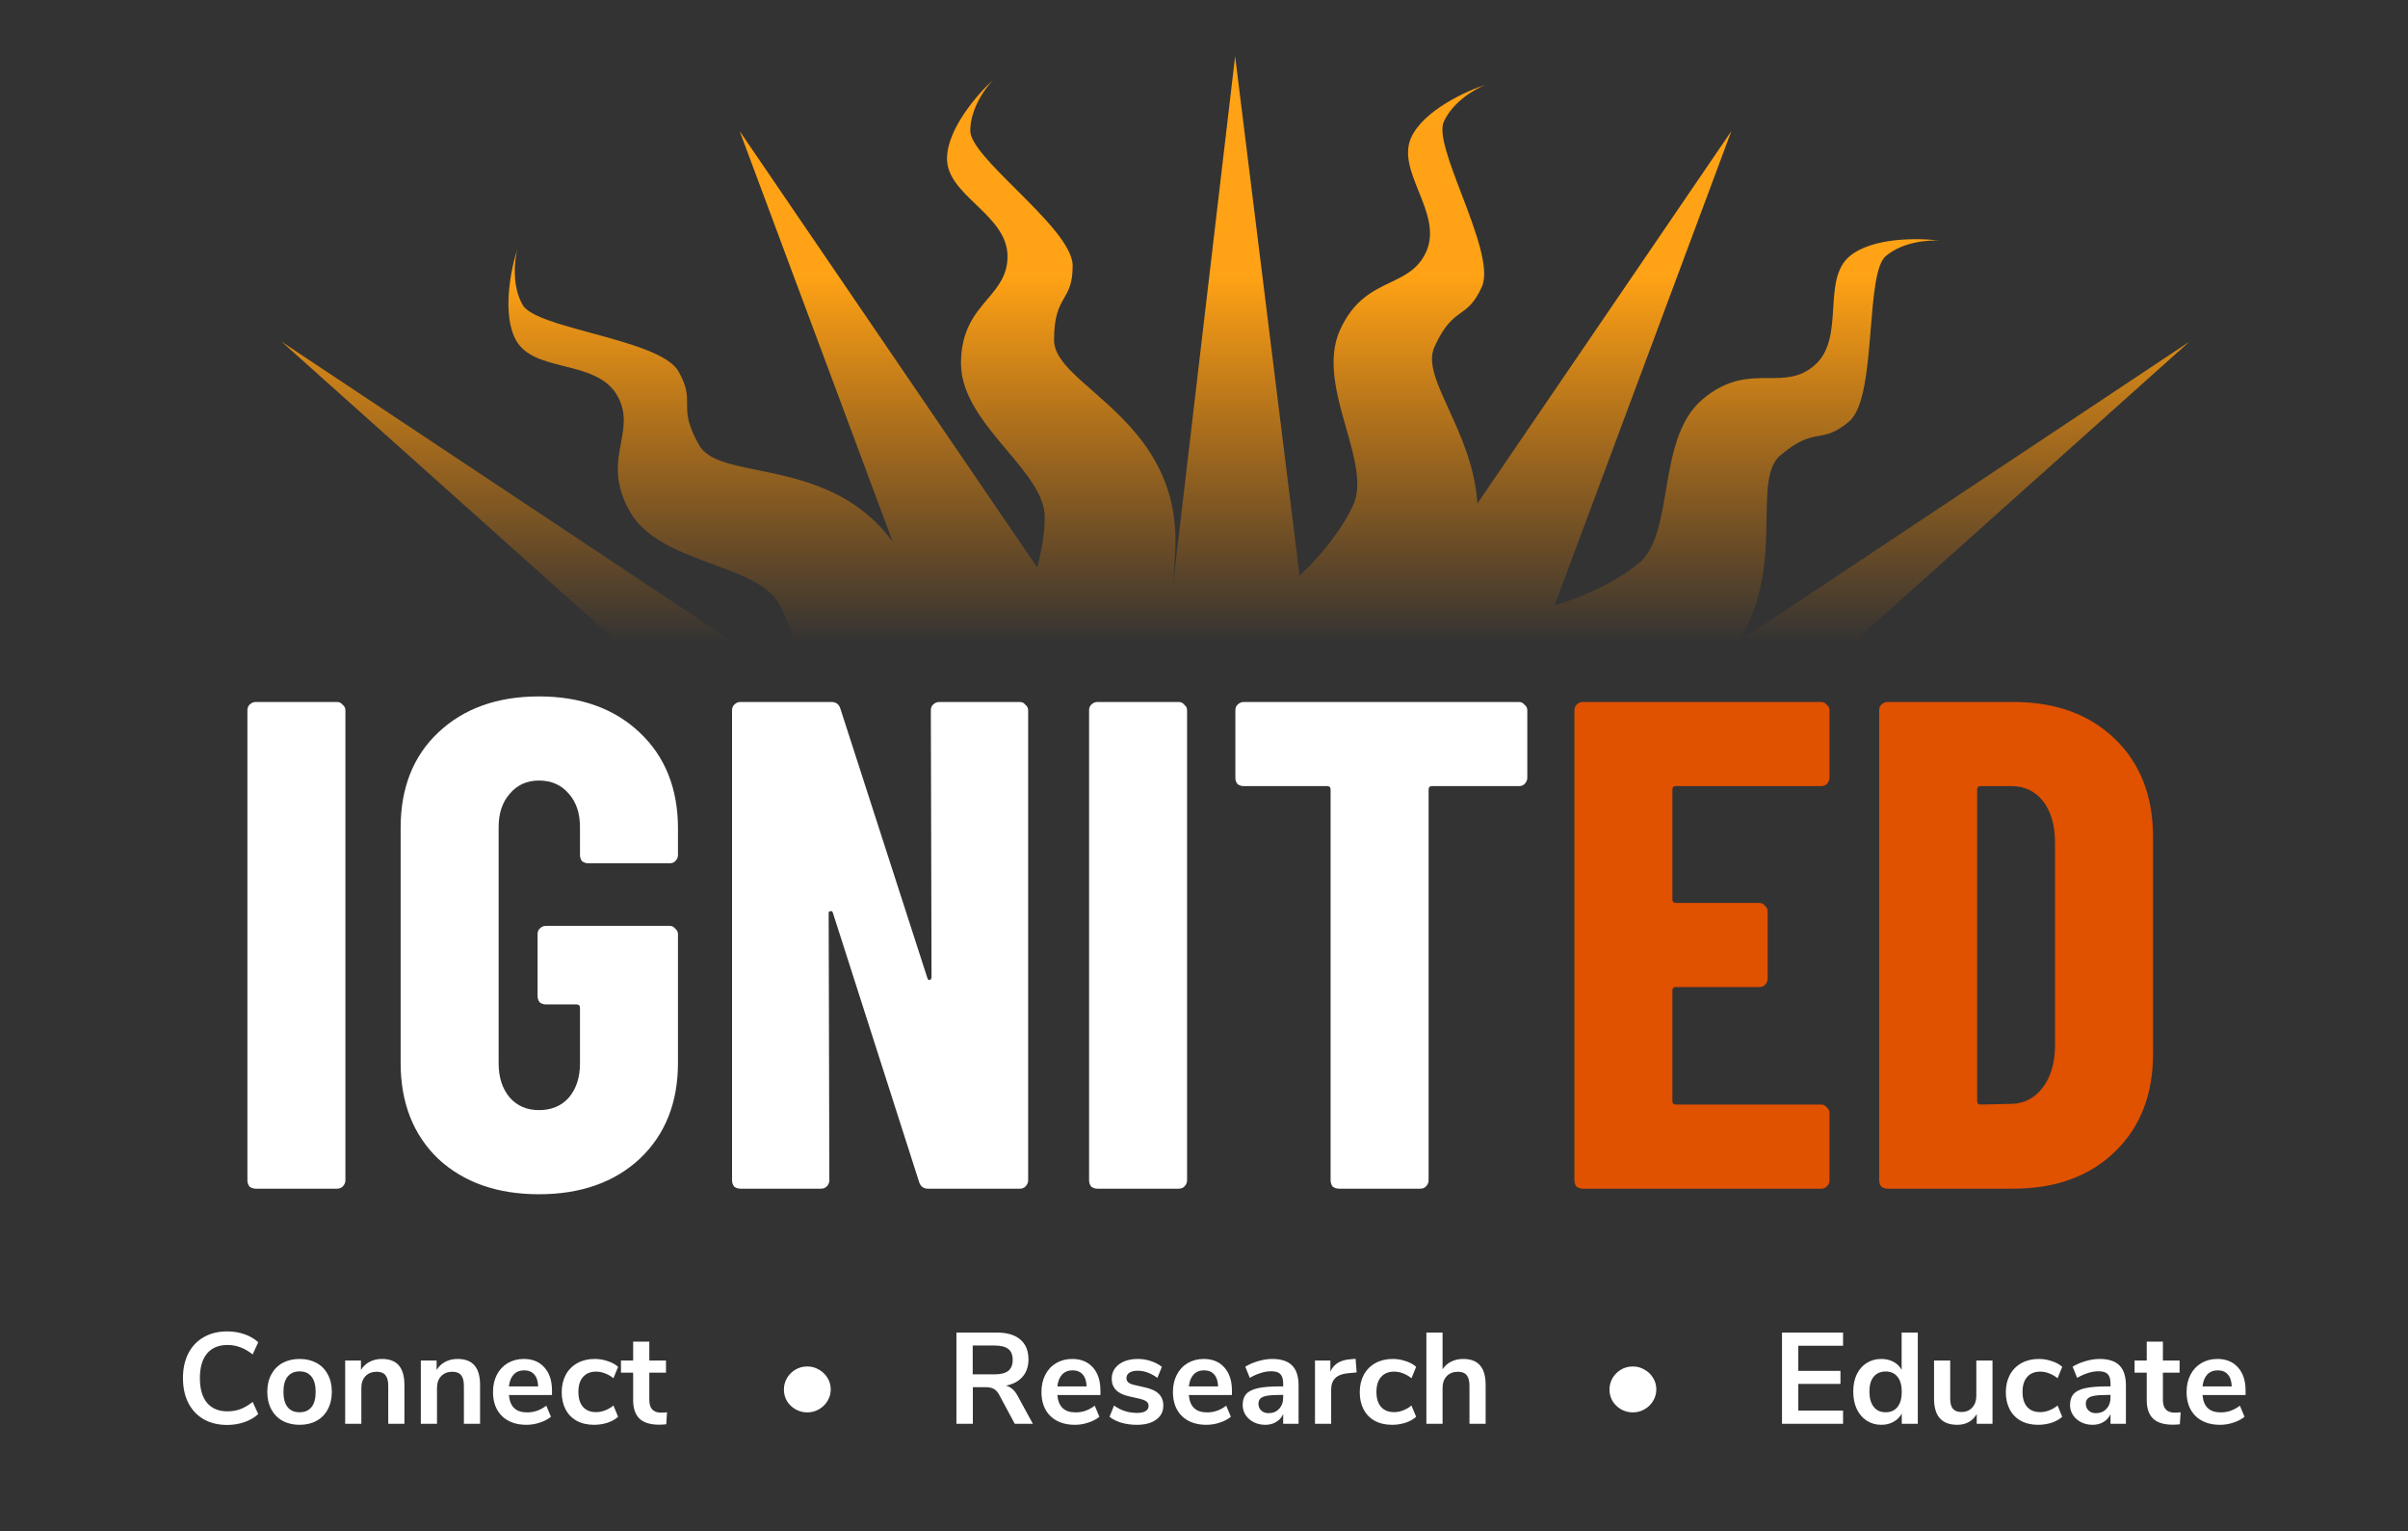 <svg width="151" height="96" viewBox="0 0 151 96" fill="none" xmlns="http://www.w3.org/2000/svg">
<rect x="0" y="0" width="151" height="96" fill="#333333" stroke="none"/>
<path d="M14.246 89.327C13.684 89.327 13.192 89.208 12.77 88.97C12.354 88.727 12.032 88.383 11.805 87.94C11.584 87.497 11.473 86.98 11.473 86.391C11.473 85.801 11.584 85.288 11.805 84.85C12.032 84.406 12.354 84.066 12.77 83.828C13.192 83.584 13.684 83.463 14.246 83.463C14.63 83.463 14.993 83.522 15.333 83.641C15.674 83.76 15.961 83.928 16.193 84.144L15.844 84.906C15.585 84.701 15.328 84.552 15.074 84.46C14.82 84.363 14.549 84.314 14.263 84.314C13.711 84.314 13.284 84.493 12.981 84.85C12.684 85.207 12.535 85.72 12.535 86.391C12.535 87.067 12.684 87.583 12.981 87.94C13.284 88.297 13.711 88.475 14.263 88.475C14.549 88.475 14.82 88.429 15.074 88.337C15.328 88.24 15.585 88.089 15.844 87.883L16.193 88.646C15.961 88.862 15.674 89.029 15.333 89.148C14.993 89.267 14.63 89.327 14.246 89.327ZM18.788 89.319C18.383 89.319 18.026 89.235 17.718 89.067C17.415 88.9 17.18 88.659 17.012 88.346C16.844 88.032 16.761 87.667 16.761 87.251C16.761 86.834 16.844 86.472 17.012 86.164C17.18 85.85 17.415 85.609 17.718 85.442C18.026 85.274 18.383 85.19 18.788 85.19C19.194 85.19 19.548 85.274 19.851 85.442C20.159 85.609 20.394 85.85 20.556 86.164C20.724 86.472 20.808 86.834 20.808 87.251C20.808 87.667 20.724 88.032 20.556 88.346C20.394 88.659 20.159 88.9 19.851 89.067C19.548 89.235 19.194 89.319 18.788 89.319ZM18.78 88.532C19.11 88.532 19.361 88.424 19.535 88.208C19.708 87.991 19.794 87.672 19.794 87.251C19.794 86.834 19.708 86.518 19.535 86.302C19.361 86.08 19.113 85.969 18.788 85.969C18.464 85.969 18.212 86.08 18.034 86.302C17.861 86.518 17.774 86.834 17.774 87.251C17.774 87.672 17.861 87.991 18.034 88.208C18.207 88.424 18.456 88.532 18.78 88.532ZM23.948 85.19C24.424 85.19 24.778 85.326 25.011 85.596C25.243 85.866 25.36 86.275 25.36 86.821V89.254H24.346V86.877C24.346 86.569 24.286 86.345 24.167 86.204C24.054 86.064 23.873 85.993 23.624 85.993C23.332 85.993 23.097 86.085 22.918 86.269C22.745 86.453 22.659 86.699 22.659 87.007V89.254H21.645V85.288H22.634V85.88C22.77 85.658 22.951 85.488 23.178 85.369C23.405 85.25 23.662 85.19 23.948 85.19ZM28.693 85.19C29.169 85.19 29.523 85.326 29.755 85.596C29.988 85.866 30.104 86.275 30.104 86.821V89.254H29.09V86.877C29.09 86.569 29.031 86.345 28.912 86.204C28.798 86.064 28.617 85.993 28.369 85.993C28.076 85.993 27.841 86.085 27.663 86.269C27.49 86.453 27.403 86.699 27.403 87.007V89.254H26.389V85.288H27.379V85.88C27.514 85.658 27.695 85.488 27.922 85.369C28.149 85.25 28.406 85.19 28.693 85.19ZM34.614 87.453H31.913C31.945 87.821 32.056 88.094 32.245 88.272C32.434 88.451 32.705 88.54 33.056 88.54C33.494 88.54 33.894 88.4 34.257 88.118L34.549 88.816C34.365 88.967 34.132 89.089 33.851 89.181C33.575 89.273 33.297 89.319 33.016 89.319C32.367 89.319 31.853 89.135 31.475 88.767C31.102 88.4 30.915 87.897 30.915 87.259C30.915 86.853 30.996 86.493 31.158 86.18C31.32 85.866 31.548 85.623 31.84 85.45C32.137 85.277 32.472 85.19 32.845 85.19C33.392 85.19 33.821 85.366 34.135 85.718C34.454 86.069 34.614 86.553 34.614 87.169V87.453ZM32.87 85.904C32.599 85.904 32.38 85.991 32.213 86.164C32.05 86.337 31.951 86.585 31.913 86.91H33.746C33.735 86.58 33.654 86.331 33.502 86.164C33.351 85.991 33.14 85.904 32.87 85.904ZM37.252 89.319C36.835 89.319 36.473 89.235 36.165 89.067C35.862 88.9 35.629 88.662 35.467 88.354C35.305 88.045 35.224 87.686 35.224 87.275C35.224 86.864 35.308 86.502 35.475 86.188C35.648 85.869 35.892 85.623 36.205 85.45C36.519 85.277 36.881 85.19 37.292 85.19C37.573 85.19 37.846 85.236 38.111 85.328C38.382 85.415 38.598 85.534 38.76 85.685L38.468 86.399C38.3 86.264 38.122 86.161 37.933 86.091C37.749 86.02 37.565 85.985 37.381 85.985C37.03 85.985 36.757 86.096 36.562 86.318C36.367 86.534 36.27 86.848 36.27 87.259C36.27 87.664 36.367 87.978 36.562 88.2C36.757 88.416 37.03 88.524 37.381 88.524C37.565 88.524 37.749 88.489 37.933 88.418C38.122 88.348 38.3 88.246 38.468 88.11L38.76 88.816C38.587 88.973 38.365 89.097 38.095 89.189C37.825 89.275 37.544 89.319 37.252 89.319ZM41.455 88.556C41.574 88.556 41.698 88.548 41.828 88.532L41.779 89.286C41.617 89.303 41.468 89.311 41.333 89.311C40.776 89.311 40.365 89.184 40.1 88.93C39.835 88.67 39.703 88.286 39.703 87.778V86.05H38.94V85.288H39.703V84.103H40.717V85.288H41.763V86.05H40.717V87.761C40.717 88.291 40.963 88.556 41.455 88.556ZM50.625 88.54C50.365 88.54 50.122 88.478 49.895 88.354C49.668 88.224 49.486 88.051 49.351 87.835C49.221 87.613 49.157 87.37 49.157 87.105C49.157 86.856 49.219 86.621 49.343 86.399C49.473 86.177 49.649 85.999 49.87 85.864C50.097 85.728 50.349 85.661 50.625 85.661C50.884 85.661 51.125 85.726 51.347 85.856C51.574 85.98 51.755 86.153 51.89 86.375C52.025 86.591 52.093 86.834 52.093 87.105C52.093 87.364 52.025 87.605 51.89 87.826C51.76 88.043 51.582 88.216 51.355 88.346C51.133 88.475 50.89 88.54 50.625 88.54ZM64.769 89.254H63.633L62.652 87.429C62.56 87.256 62.447 87.134 62.311 87.064C62.176 86.994 62.006 86.959 61.8 86.959H61.005V89.254H59.975V83.536H62.506C63.155 83.536 63.647 83.682 63.982 83.974C64.323 84.26 64.493 84.677 64.493 85.223C64.493 85.661 64.369 86.023 64.12 86.31C63.877 86.591 63.531 86.775 63.082 86.861C63.385 86.942 63.628 87.156 63.812 87.502L64.769 89.254ZM62.36 86.156C62.755 86.156 63.044 86.083 63.228 85.937C63.412 85.785 63.504 85.555 63.504 85.247C63.504 84.933 63.412 84.706 63.228 84.566C63.044 84.42 62.755 84.347 62.36 84.347H60.997V86.156H62.36ZM69.005 87.453H66.304C66.337 87.821 66.448 88.094 66.637 88.272C66.826 88.451 67.097 88.54 67.448 88.54C67.886 88.54 68.286 88.4 68.648 88.118L68.94 88.816C68.757 88.967 68.524 89.089 68.243 89.181C67.967 89.273 67.689 89.319 67.407 89.319C66.759 89.319 66.245 89.135 65.866 88.767C65.493 88.4 65.307 87.897 65.307 87.259C65.307 86.853 65.388 86.493 65.55 86.18C65.712 85.866 65.939 85.623 66.231 85.45C66.529 85.277 66.864 85.19 67.237 85.19C67.783 85.19 68.213 85.366 68.527 85.718C68.846 86.069 69.005 86.553 69.005 87.169V87.453ZM67.261 85.904C66.991 85.904 66.772 85.991 66.605 86.164C66.442 86.337 66.342 86.585 66.304 86.91H68.137C68.127 86.58 68.046 86.331 67.894 86.164C67.743 85.991 67.532 85.904 67.261 85.904ZM71.295 89.319C70.943 89.319 70.619 89.275 70.321 89.189C70.029 89.103 69.781 88.978 69.575 88.816L69.859 88.11C70.281 88.418 70.765 88.573 71.311 88.573C71.543 88.573 71.719 88.535 71.838 88.459C71.962 88.383 72.025 88.275 72.025 88.135C72.025 88.016 71.981 87.924 71.895 87.859C71.814 87.794 71.665 87.734 71.449 87.68L70.8 87.534C70.432 87.453 70.159 87.321 69.981 87.137C69.802 86.953 69.713 86.715 69.713 86.423C69.713 86.18 69.781 85.966 69.916 85.782C70.056 85.593 70.248 85.447 70.492 85.344C70.74 85.242 71.027 85.19 71.351 85.19C71.632 85.19 71.903 85.234 72.162 85.32C72.427 85.407 72.66 85.528 72.86 85.685L72.576 86.375C72.165 86.077 71.754 85.928 71.343 85.928C71.121 85.928 70.948 85.969 70.824 86.05C70.7 86.131 70.638 86.245 70.638 86.391C70.638 86.499 70.675 86.588 70.751 86.658C70.832 86.729 70.959 86.783 71.132 86.821L71.806 86.975C72.2 87.061 72.49 87.199 72.673 87.388C72.857 87.572 72.949 87.816 72.949 88.118C72.949 88.486 72.8 88.778 72.503 88.994C72.206 89.211 71.803 89.319 71.295 89.319ZM77.251 87.453H74.55C74.582 87.821 74.693 88.094 74.882 88.272C75.072 88.451 75.342 88.54 75.694 88.54C76.132 88.54 76.532 88.4 76.894 88.118L77.186 88.816C77.002 88.967 76.769 89.089 76.488 89.181C76.213 89.273 75.934 89.319 75.653 89.319C75.004 89.319 74.49 89.135 74.112 88.767C73.739 88.4 73.552 87.897 73.552 87.259C73.552 86.853 73.633 86.493 73.796 86.18C73.958 85.866 74.185 85.623 74.477 85.45C74.774 85.277 75.109 85.19 75.483 85.19C76.029 85.19 76.459 85.366 76.772 85.718C77.091 86.069 77.251 86.553 77.251 87.169V87.453ZM75.507 85.904C75.237 85.904 75.018 85.991 74.85 86.164C74.688 86.337 74.588 86.585 74.55 86.91H76.383C76.372 86.58 76.291 86.331 76.14 86.164C75.988 85.991 75.777 85.904 75.507 85.904ZM79.783 85.19C80.34 85.19 80.754 85.326 81.024 85.596C81.295 85.866 81.43 86.283 81.43 86.845V89.254H80.465V88.646C80.373 88.856 80.227 89.021 80.027 89.14C79.832 89.259 79.605 89.319 79.345 89.319C79.08 89.319 78.84 89.265 78.624 89.157C78.407 89.048 78.237 88.9 78.112 88.71C77.988 88.521 77.926 88.31 77.926 88.078C77.926 87.786 77.999 87.556 78.145 87.388C78.296 87.221 78.54 87.099 78.875 87.023C79.21 86.948 79.672 86.91 80.262 86.91H80.465V86.723C80.465 86.453 80.405 86.258 80.286 86.139C80.173 86.02 79.981 85.961 79.71 85.961C79.499 85.961 79.278 85.999 79.045 86.075C78.818 86.145 78.594 86.245 78.372 86.375L78.088 85.677C78.31 85.536 78.578 85.42 78.891 85.328C79.205 85.236 79.502 85.19 79.783 85.19ZM79.548 88.589C79.819 88.589 80.037 88.5 80.205 88.321C80.378 88.137 80.465 87.902 80.465 87.615V87.445H80.319C79.956 87.445 79.675 87.461 79.475 87.494C79.275 87.526 79.132 87.583 79.045 87.664C78.959 87.745 78.915 87.856 78.915 87.997C78.915 88.17 78.975 88.313 79.094 88.427C79.213 88.535 79.364 88.589 79.548 88.589ZM85.072 86.034L84.48 86.091C83.809 86.161 83.474 86.502 83.474 87.113V89.254H82.46V85.288H83.425V85.985C83.631 85.509 84.055 85.25 84.699 85.207L85.007 85.182L85.072 86.034ZM87.295 89.319C86.878 89.319 86.516 89.235 86.208 89.067C85.905 88.9 85.672 88.662 85.51 88.354C85.348 88.045 85.267 87.686 85.267 87.275C85.267 86.864 85.351 86.502 85.518 86.188C85.691 85.869 85.935 85.623 86.248 85.45C86.562 85.277 86.924 85.19 87.335 85.19C87.616 85.19 87.889 85.236 88.154 85.328C88.425 85.415 88.641 85.534 88.803 85.685L88.511 86.399C88.344 86.264 88.165 86.161 87.976 86.091C87.792 86.02 87.608 85.985 87.424 85.985C87.073 85.985 86.8 86.096 86.605 86.318C86.411 86.534 86.313 86.848 86.313 87.259C86.313 87.664 86.411 87.978 86.605 88.2C86.8 88.416 87.073 88.524 87.424 88.524C87.608 88.524 87.792 88.489 87.976 88.418C88.165 88.348 88.344 88.246 88.511 88.11L88.803 88.816C88.63 88.973 88.409 89.097 88.138 89.189C87.868 89.275 87.587 89.319 87.295 89.319ZM91.75 85.19C92.226 85.19 92.58 85.326 92.812 85.596C93.045 85.866 93.161 86.275 93.161 86.821V89.254H92.147V86.877C92.147 86.569 92.088 86.345 91.969 86.204C91.855 86.064 91.674 85.993 91.425 85.993C91.133 85.993 90.898 86.085 90.72 86.269C90.547 86.453 90.46 86.699 90.46 87.007V89.254H89.446V83.536H90.46V85.839C90.595 85.628 90.774 85.469 90.996 85.361C91.223 85.247 91.474 85.19 91.75 85.19ZM102.395 88.54C102.135 88.54 101.892 88.478 101.665 88.354C101.437 88.224 101.256 88.051 101.121 87.835C100.991 87.613 100.927 87.37 100.927 87.105C100.927 86.856 100.989 86.621 101.113 86.399C101.243 86.177 101.419 85.999 101.64 85.864C101.867 85.728 102.119 85.661 102.395 85.661C102.654 85.661 102.895 85.726 103.116 85.856C103.344 85.98 103.525 86.153 103.66 86.375C103.795 86.591 103.863 86.834 103.863 87.105C103.863 87.364 103.795 87.605 103.66 87.826C103.53 88.043 103.352 88.216 103.125 88.346C102.903 88.475 102.66 88.54 102.395 88.54ZM111.745 89.254V83.536H115.574V84.363H112.767V85.937H115.411V86.756H112.767V88.427H115.574V89.254H111.745ZM120.261 83.536V89.254H119.255V88.613C119.136 88.835 118.963 89.008 118.736 89.132C118.514 89.257 118.26 89.319 117.973 89.319C117.633 89.319 117.327 89.232 117.057 89.059C116.792 88.886 116.584 88.643 116.432 88.329C116.286 88.01 116.213 87.645 116.213 87.234C116.213 86.823 116.286 86.464 116.432 86.156C116.584 85.847 116.792 85.609 117.057 85.442C117.322 85.274 117.627 85.19 117.973 85.19C118.26 85.19 118.514 85.25 118.736 85.369C118.957 85.488 119.128 85.655 119.247 85.872V83.536H120.261ZM118.241 88.532C118.565 88.532 118.814 88.421 118.987 88.2C119.166 87.978 119.255 87.662 119.255 87.251C119.255 86.84 119.166 86.526 118.987 86.31C118.814 86.088 118.568 85.977 118.249 85.977C117.925 85.977 117.673 86.085 117.495 86.302C117.316 86.518 117.227 86.829 117.227 87.234C117.227 87.645 117.316 87.964 117.495 88.191C117.673 88.418 117.922 88.532 118.241 88.532ZM124.945 85.288V89.254H123.956V88.646C123.831 88.862 123.664 89.029 123.453 89.148C123.242 89.262 123.004 89.319 122.739 89.319C121.766 89.319 121.279 88.773 121.279 87.68V85.288H122.293V87.689C122.293 87.97 122.35 88.178 122.463 88.313C122.577 88.448 122.755 88.516 122.999 88.516C123.28 88.516 123.504 88.424 123.672 88.24C123.845 88.051 123.931 87.802 123.931 87.494V85.288H124.945ZM127.809 89.319C127.393 89.319 127.031 89.235 126.722 89.067C126.42 88.9 126.187 88.662 126.025 88.354C125.863 88.045 125.781 87.686 125.781 87.275C125.781 86.864 125.865 86.502 126.033 86.188C126.206 85.869 126.449 85.623 126.763 85.45C127.077 85.277 127.439 85.19 127.85 85.19C128.131 85.19 128.404 85.236 128.669 85.328C128.939 85.415 129.156 85.534 129.318 85.685L129.026 86.399C128.858 86.264 128.68 86.161 128.491 86.091C128.307 86.02 128.123 85.985 127.939 85.985C127.588 85.985 127.314 86.096 127.12 86.318C126.925 86.534 126.828 86.848 126.828 87.259C126.828 87.664 126.925 87.978 127.12 88.2C127.314 88.416 127.588 88.524 127.939 88.524C128.123 88.524 128.307 88.489 128.491 88.418C128.68 88.348 128.858 88.246 129.026 88.11L129.318 88.816C129.145 88.973 128.923 89.097 128.653 89.189C128.382 89.275 128.101 89.319 127.809 89.319ZM131.664 85.19C132.221 85.19 132.635 85.326 132.905 85.596C133.175 85.866 133.311 86.283 133.311 86.845V89.254H132.345V88.646C132.254 88.856 132.108 89.021 131.907 89.14C131.713 89.259 131.486 89.319 131.226 89.319C130.961 89.319 130.721 89.265 130.504 89.157C130.288 89.048 130.118 88.9 129.993 88.71C129.869 88.521 129.807 88.31 129.807 88.078C129.807 87.786 129.88 87.556 130.026 87.388C130.177 87.221 130.42 87.099 130.756 87.023C131.091 86.948 131.553 86.91 132.143 86.91H132.345V86.723C132.345 86.453 132.286 86.258 132.167 86.139C132.053 86.02 131.861 85.961 131.591 85.961C131.38 85.961 131.159 85.999 130.926 86.075C130.699 86.145 130.475 86.245 130.253 86.375L129.969 85.677C130.191 85.536 130.458 85.42 130.772 85.328C131.086 85.236 131.383 85.19 131.664 85.19ZM131.429 88.589C131.699 88.589 131.918 88.5 132.086 88.321C132.259 88.137 132.345 87.902 132.345 87.615V87.445H132.199C131.837 87.445 131.556 87.461 131.356 87.494C131.156 87.526 131.013 87.583 130.926 87.664C130.84 87.745 130.796 87.856 130.796 87.997C130.796 88.17 130.856 88.313 130.975 88.427C131.094 88.535 131.245 88.589 131.429 88.589ZM136.369 88.556C136.488 88.556 136.612 88.548 136.742 88.532L136.693 89.286C136.531 89.303 136.382 89.311 136.247 89.311C135.69 89.311 135.279 89.184 135.014 88.93C134.749 88.67 134.617 88.286 134.617 87.778V86.05H133.854V85.288H134.617V84.103H135.631V85.288H136.677V86.05H135.631V87.761C135.631 88.291 135.877 88.556 136.369 88.556ZM140.815 87.453H138.114C138.146 87.821 138.257 88.094 138.446 88.272C138.635 88.451 138.906 88.54 139.257 88.54C139.695 88.54 140.095 88.4 140.458 88.118L140.75 88.816C140.566 88.967 140.333 89.089 140.052 89.181C139.776 89.273 139.498 89.319 139.217 89.319C138.568 89.319 138.054 89.135 137.676 88.767C137.303 88.4 137.116 87.897 137.116 87.259C137.116 86.853 137.197 86.493 137.359 86.18C137.522 85.866 137.749 85.623 138.041 85.45C138.338 85.277 138.673 85.19 139.046 85.19C139.593 85.19 140.022 85.366 140.336 85.718C140.655 86.069 140.815 86.553 140.815 87.169V87.453ZM139.071 85.904C138.8 85.904 138.581 85.991 138.414 86.164C138.252 86.337 138.152 86.585 138.114 86.91H139.947C139.936 86.58 139.855 86.331 139.703 86.164C139.552 85.991 139.341 85.904 139.071 85.904Z" fill="white"/>
<path fill-rule="evenodd" clip-rule="evenodd" d="M59.074 58.278L58.986 58.382L17.659 21.42L50.449 43.217C50.286 41.696 49.742 39.419 48.835 37.83C48.159 36.646 46.487 36.03 44.706 35.374C42.675 34.627 40.502 33.827 39.5 32.072C38.473 30.273 38.719 28.95 38.942 27.748C39.127 26.748 39.297 25.832 38.706 24.797C38.036 23.623 36.685 23.283 35.373 22.953C34.137 22.642 32.935 22.34 32.374 21.356C31.448 19.734 32.038 16.844 32.449 15.601C32.267 16.265 32.078 17.896 32.773 19.112C33.176 19.818 35.06 20.329 37.079 20.877C39.411 21.51 41.923 22.192 42.543 23.278C43.09 24.235 43.088 24.756 43.086 25.307C43.083 25.922 43.081 26.574 43.844 27.911C44.37 28.831 45.774 29.117 47.525 29.474C50.157 30.009 53.575 30.705 55.977 33.954L46.383 8.219L65.041 35.572C65.318 34.531 65.513 33.41 65.513 32.413C65.513 31.049 64.366 29.686 63.145 28.233C61.752 26.577 60.261 24.804 60.261 22.783C60.261 20.713 61.13 19.686 61.92 18.753C62.577 17.976 63.179 17.265 63.179 16.072C63.179 14.72 62.174 13.755 61.198 12.819C60.279 11.935 59.385 11.077 59.385 9.945C59.385 8.077 61.331 5.859 62.303 4.984C61.817 5.47 60.844 6.793 60.844 8.194C60.844 9.006 62.227 10.384 63.709 11.862C65.42 13.567 67.264 15.405 67.264 16.656C67.264 17.758 67.004 18.21 66.729 18.686C66.422 19.22 66.097 19.784 66.097 21.324C66.097 22.384 67.174 23.328 68.519 24.506C70.876 26.573 74.055 29.358 73.683 34.747C73.636 35.434 73.594 36.069 73.557 36.655L77.452 3.525L81.492 36.088C82.621 35.056 84.122 33.292 84.865 31.638C85.424 30.395 84.938 28.681 84.419 26.855C83.827 24.773 83.194 22.545 84.022 20.702C84.871 18.814 86.085 18.233 87.188 17.706C88.106 17.267 88.946 16.865 89.435 15.777C89.989 14.544 89.469 13.252 88.963 11.998C88.486 10.815 88.023 9.666 88.487 8.633C89.253 6.93 91.936 5.704 93.183 5.305C92.54 5.549 91.11 6.357 90.536 7.634C90.203 8.375 90.899 10.199 91.645 12.154C92.507 14.411 93.435 16.843 92.922 17.984C92.47 18.989 92.048 19.295 91.602 19.617C91.103 19.977 90.575 20.359 89.944 21.764C89.509 22.73 90.105 24.033 90.848 25.659C91.6 27.303 92.502 29.278 92.643 31.568L108.57 8.219L97.489 37.941C98.947 37.553 101.305 36.547 102.805 35.276C103.844 34.394 104.143 32.638 104.46 30.766C104.823 28.633 105.21 26.349 106.751 25.042C108.331 23.703 109.676 23.702 110.899 23.7C111.916 23.699 112.848 23.698 113.757 22.927C114.788 22.053 114.874 20.662 114.958 19.312C115.037 18.04 115.113 16.803 115.977 16.071C117.401 14.863 120.351 14.912 121.648 15.088C120.962 15.031 119.324 15.145 118.256 16.051C117.636 16.576 117.48 18.522 117.311 20.608C117.117 23.016 116.908 25.611 115.954 26.42C115.114 27.133 114.601 27.227 114.06 27.325C113.454 27.436 112.813 27.553 111.639 28.549C110.83 29.235 110.807 30.667 110.778 32.455C110.741 34.743 110.695 37.613 108.979 40.242L137.294 21.42L95.967 58.382L95.908 58.312L95.859 58.382L59.094 58.382L59.074 58.278Z" fill="url(#paint0_linear_924_1276)"/>
<path d="M16.037 74.516C15.892 74.516 15.761 74.472 15.645 74.385C15.558 74.269 15.514 74.138 15.514 73.993V44.529C15.514 44.384 15.558 44.267 15.645 44.18C15.761 44.064 15.892 44.006 16.037 44.006H21.137C21.282 44.006 21.398 44.064 21.485 44.18C21.602 44.267 21.66 44.384 21.66 44.529V73.993C21.66 74.138 21.602 74.269 21.485 74.385C21.398 74.472 21.282 74.516 21.137 74.516H16.037ZM33.797 74.865C31.182 74.865 29.075 74.124 27.477 72.642C25.908 71.131 25.123 69.126 25.123 66.627V51.895C25.123 49.396 25.908 47.406 27.477 45.924C29.075 44.413 31.182 43.657 33.797 43.657C36.412 43.657 38.519 44.413 40.117 45.924C41.715 47.435 42.514 49.44 42.514 51.938V53.595C42.514 53.74 42.456 53.871 42.34 53.987C42.253 54.074 42.136 54.118 41.991 54.118H36.892C36.746 54.118 36.615 54.074 36.499 53.987C36.412 53.871 36.369 53.74 36.369 53.595V51.851C36.369 50.98 36.136 50.282 35.671 49.759C35.206 49.207 34.581 48.931 33.797 48.931C33.041 48.931 32.431 49.207 31.966 49.759C31.502 50.282 31.269 50.98 31.269 51.851V66.671C31.269 67.542 31.502 68.254 31.966 68.806C32.431 69.329 33.041 69.591 33.797 69.591C34.581 69.591 35.206 69.329 35.671 68.806C36.136 68.254 36.369 67.542 36.369 66.671V63.184C36.369 63.038 36.296 62.966 36.151 62.966H34.233C34.088 62.966 33.957 62.922 33.841 62.835C33.753 62.719 33.71 62.588 33.71 62.443V58.564C33.71 58.418 33.753 58.302 33.841 58.215C33.957 58.099 34.088 58.041 34.233 58.041H41.991C42.136 58.041 42.253 58.099 42.34 58.215C42.456 58.302 42.514 58.418 42.514 58.564V66.627C42.514 69.126 41.715 71.131 40.117 72.642C38.519 74.124 36.412 74.865 33.797 74.865ZM58.371 44.529C58.371 44.384 58.414 44.267 58.501 44.18C58.618 44.064 58.748 44.006 58.894 44.006H63.95C64.095 44.006 64.211 44.064 64.298 44.18C64.415 44.267 64.473 44.384 64.473 44.529V73.993C64.473 74.138 64.415 74.269 64.298 74.385C64.211 74.472 64.095 74.516 63.95 74.516H58.196C57.906 74.516 57.717 74.371 57.63 74.08L52.225 57.212C52.196 57.125 52.138 57.096 52.051 57.125C51.992 57.125 51.963 57.169 51.963 57.256L52.007 73.993C52.007 74.138 51.949 74.269 51.833 74.385C51.745 74.472 51.629 74.516 51.484 74.516H46.428C46.283 74.516 46.152 74.472 46.036 74.385C45.949 74.269 45.905 74.138 45.905 73.993V44.529C45.905 44.384 45.949 44.267 46.036 44.18C46.152 44.064 46.283 44.006 46.428 44.006H52.138C52.428 44.006 52.617 44.151 52.704 44.442L58.153 61.309C58.182 61.397 58.225 61.44 58.283 61.44C58.371 61.411 58.414 61.353 58.414 61.266L58.371 44.529ZM68.817 74.516C68.672 74.516 68.541 74.472 68.425 74.385C68.337 74.269 68.294 74.138 68.294 73.993V44.529C68.294 44.384 68.337 44.267 68.425 44.18C68.541 44.064 68.672 44.006 68.817 44.006H73.916C74.062 44.006 74.178 44.064 74.265 44.18C74.381 44.267 74.439 44.384 74.439 44.529V73.993C74.439 74.138 74.381 74.269 74.265 74.385C74.178 74.472 74.062 74.516 73.916 74.516H68.817ZM95.25 44.006C95.396 44.006 95.512 44.064 95.599 44.18C95.715 44.267 95.773 44.384 95.773 44.529V48.757C95.773 48.902 95.715 49.033 95.599 49.149C95.512 49.236 95.396 49.28 95.25 49.28H89.802C89.657 49.28 89.584 49.352 89.584 49.498V73.993C89.584 74.138 89.526 74.269 89.41 74.385C89.323 74.472 89.207 74.516 89.061 74.516H83.962C83.816 74.516 83.686 74.472 83.569 74.385C83.482 74.269 83.439 74.138 83.439 73.993V49.498C83.439 49.352 83.366 49.28 83.221 49.28H77.99C77.845 49.28 77.714 49.236 77.598 49.149C77.511 49.033 77.467 48.902 77.467 48.757V44.529C77.467 44.384 77.511 44.267 77.598 44.18C77.714 44.064 77.845 44.006 77.99 44.006H95.25Z" fill="white"/>
<path d="M114.723 48.757C114.723 48.902 114.665 49.033 114.549 49.149C114.462 49.236 114.346 49.28 114.2 49.28H105.091C104.946 49.28 104.873 49.352 104.873 49.498V56.384C104.873 56.529 104.946 56.602 105.091 56.602H110.321C110.466 56.602 110.583 56.66 110.67 56.776C110.786 56.864 110.844 56.98 110.844 57.125V61.353C110.844 61.498 110.786 61.629 110.67 61.745C110.583 61.833 110.466 61.876 110.321 61.876H105.091C104.946 61.876 104.873 61.949 104.873 62.094V69.024C104.873 69.169 104.946 69.242 105.091 69.242H114.2C114.346 69.242 114.462 69.3 114.549 69.416C114.665 69.504 114.723 69.62 114.723 69.765V73.993C114.723 74.138 114.665 74.269 114.549 74.385C114.462 74.472 114.346 74.516 114.2 74.516H99.25C99.105 74.516 98.974 74.472 98.858 74.385C98.771 74.269 98.727 74.138 98.727 73.993V44.529C98.727 44.384 98.771 44.267 98.858 44.18C98.974 44.064 99.105 44.006 99.25 44.006H114.2C114.346 44.006 114.462 44.064 114.549 44.18C114.665 44.267 114.723 44.384 114.723 44.529V48.757ZM118.362 74.516C118.216 74.516 118.086 74.472 117.97 74.385C117.882 74.269 117.839 74.138 117.839 73.993V44.529C117.839 44.384 117.882 44.267 117.97 44.18C118.086 44.064 118.216 44.006 118.362 44.006H126.251C128.895 44.006 131.016 44.776 132.614 46.316C134.213 47.856 135.012 49.904 135.012 52.462V66.06C135.012 68.617 134.213 70.666 132.614 72.206C131.016 73.746 128.895 74.516 126.251 74.516H118.362ZM123.984 69.024C123.984 69.169 124.057 69.242 124.202 69.242L126.164 69.198C126.948 69.169 127.587 68.835 128.081 68.196C128.575 67.557 128.837 66.714 128.866 65.668V52.854C128.866 51.75 128.619 50.878 128.125 50.239C127.631 49.599 126.963 49.28 126.12 49.28H124.202C124.057 49.28 123.984 49.352 123.984 49.498V69.024Z" fill="#E05100"/>
<defs>
<linearGradient id="paint0_linear_924_1276" x1="77.814" y1="17.381" x2="77.814" y2="40.362" gradientUnits="userSpaceOnUse">
<stop stop-color="#FFA215"/>
<stop offset="1" stop-color="#FF8A00" stop-opacity="0"/>
</linearGradient>
</defs>
</svg>
